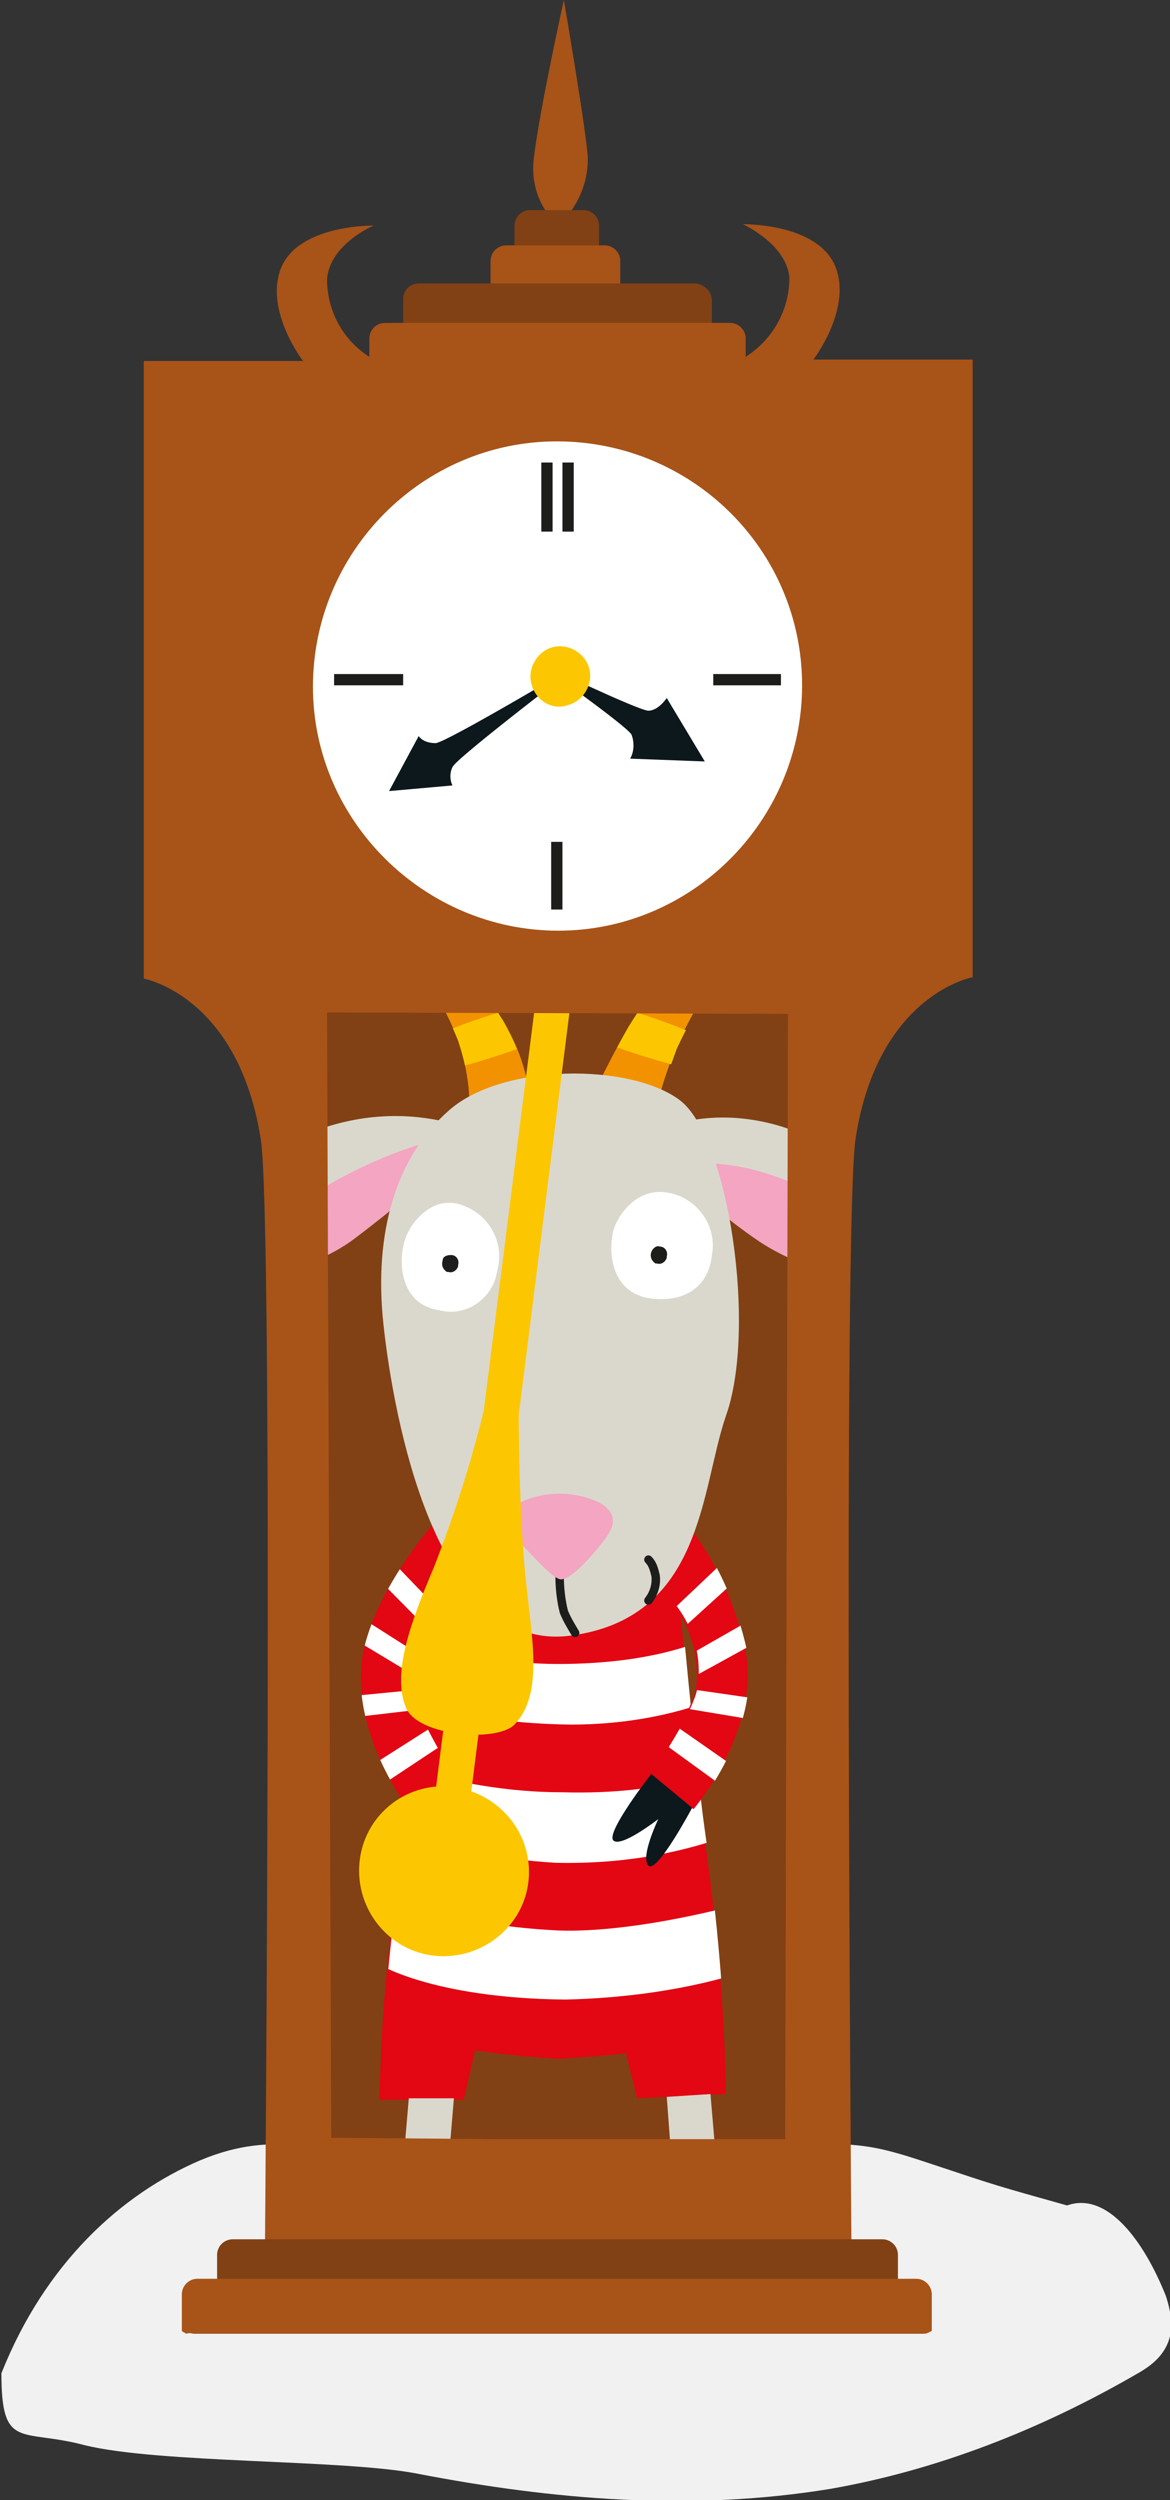 <?xml version="1.0" encoding="utf-8"?>
<!-- Generator: Adobe Illustrator 26.2.1, SVG Export Plug-In . SVG Version: 6.00 Build 0)  -->
<svg version="1.1" id="Capa_1" xmlns="http://www.w3.org/2000/svg" xmlns:xlink="http://www.w3.org/1999/xlink" x="0px" y="0px"
	 viewBox="0 0 83 177.3" style="enable-background:new 0 0 83 177.3;" xml:space="preserve">
<rect x="0" y="0" width="83" height="177.3" fill="#333333" stroke="none"/>
<style type="text/css">
	.st0{fill:#F1F1F1;}
	.st1{fill:#814114;}
	.st2{fill:#E30613;}
	.st3{clip-path:url(#SVGID_00000013901212893403663320000006991981197418449316_);}
	.st4{fill:#FFFFFF;}
	.st5{clip-path:url(#SVGID_00000112594988514956944810000011073242893227697549_);}
	.st6{fill:#F39200;}
	.st7{clip-path:url(#SVGID_00000099645410359543604470000008320603501635996069_);}
	.st8{fill:#FCC700;}
	.st9{clip-path:url(#SVGID_00000121982761101601566100000009467367740954851478_);}
	.st10{clip-path:url(#SVGID_00000090286495990124415150000001052201071897695375_);}
	.st11{clip-path:url(#SVGID_00000114793114171550110970000006832529209614905733_);}
	.st12{fill:#1D1D1B;}
	.st13{clip-path:url(#SVGID_00000043457366680796121770000009845642999133331858_);}
	.st14{clip-path:url(#SVGID_00000142142914792449723580000001532961843958700175_);}
	.st15{fill:#F3A5C2;}
	.st16{fill:#DAD8CC;}
	.st17{fill:#0D181C;}
	.st18{fill:none;stroke:#1D1D1B;stroke-width:0.6;stroke-linecap:round;}
	.st19{fill:#A85318;}
	.st20{fill:none;stroke:#1D1D1B;stroke-width:0.8;}
</style>
<g id="Capa_2_00000097502445821570739280000012282046204454817191_">
	<g id="Capa_1-2">
		<path class="st0" d="M75.7,156.4c-5-1.4-5-1.4-9.2-2.8s-5.7-1.9-11.5-1.3c-1.3,0.1-4.2,0.5-5.5,0.4c-1.4-0.2-5.2,0.9-6.5,0.1
			c-3.7-2.3-10.5-0.1-14.4-0.1c-5.8,0.1-8.9-1.8-14.4,0.5c-5.6,2.4-11,7.3-14.1,15.1c0,5.5,1.4,3.9,5.9,5.1c5.3,1.3,18.2,1,23.5,2
			c9.8,1.9,19.6,2.7,29.4,1.1c7.4-1.3,14.8-4.1,22-8.3c1-0.6,2.1-1.5,2.2-3.2c0-0.8-0.2-1.6-0.4-2.2
			C81.1,158.8,78.5,155.4,75.7,156.4"/>
		<rect x="23.1" y="70.5" class="st1" width="32.9" height="85"/>
		<path class="st2" d="M48.1,112.5c0,0,1.1,12.2,1.8,17.3c0.9,6.2,1.5,12.4,1.6,18.7l-6.3,0.3l-0.8-3.2c-1.5,0.2-3.1,0.3-4.7,0.4
			c-2-0.1-4-0.3-6-0.6l-0.8,3.5h-6c0.2-3.8,0-7.5,2.3-22.9c1-6.7,1.8-16.7,1.8-16.7s7.5,2,10.3,1.8c2.2-0.3,4.4-0.9,6.5-1.8
			L48.1,112.5z"/>
		<g>
			<defs>
				<path id="SVGID_1_" d="M41.4,111.1c-2.8,0.2-10.3-1.8-10.3-1.8s-0.8,10-1.8,16.7c-2.3,15.3-2.1,19-2.3,22.9h6l0.8-3.5
					c2,0.4,4,0.6,6,0.6c1.6-0.1,3.1-0.2,4.7-0.4l0.8,3.2l6.3-0.3c-0.2-6.3-0.7-12.5-1.6-18.7c-0.7-5-1.8-17.3-1.8-17.3l-0.2-3.3
					C45.9,110.2,43.7,110.8,41.4,111.1"/>
			</defs>
			<clipPath id="SVGID_00000122687848957923979260000015703537566426571687_">
				<use xlink:href="#SVGID_1_"  style="overflow:visible;"/>
			</clipPath>
			<g style="clip-path:url(#SVGID_00000122687848957923979260000015703537566426571687_);">
				<path class="st4" d="M26.7,139.2c0,0,3.8,2.5,13.4,2.6c4.3-0.1,8.7-0.7,12.8-2l-0.3-4.8c0,0-7.4,2.1-13,1.9
					c-4.1-0.2-8.1-0.9-12-2.2L26.7,139.2z"/>
				<path class="st4" d="M51.6,130.2c-3.9,1.4-8,2-12.2,1.9c-7.8-0.5-11.5-2.4-11.5-2.4l0.6-4.4c3.7,1.1,7.5,1.8,11.4,1.8
					c7.5,0.2,10.6-1.6,11.6-1.6V130.2z"/>
				<path class="st4" d="M51.7,120.1c-3.5,1.5-7.3,2.2-11.2,2.2c-7.8-0.1-11.6-1.9-11.6-1.9l0.4-4.5c0,0,4,2.2,10.8,2.1
					c7.5-0.1,10.4-2.1,11.4-2.2C51.5,117.1,51.7,120.1,51.7,120.1"/>
			</g>
		</g>
		<g>
			<defs>
				<rect id="SVGID_00000025417137227554253380000013152770767737923755_" x="23.1" y="70.5" width="32.9" height="85"/>
			</defs>
			<clipPath id="SVGID_00000034051726450879395350000003035161179312266625_">
				<use xlink:href="#SVGID_00000025417137227554253380000013152770767737923755_"  style="overflow:visible;"/>
			</clipPath>
			<g style="clip-path:url(#SVGID_00000034051726450879395350000003035161179312266625_);">
				<path class="st6" d="M35.7,72.4c-3.4-5.6-7.7-6.5-8.1-6.6s3.2,3.4,4.9,8c0.5,1.5,0.8,3,0.8,4.6l4.2-1.2
					C37.2,75.5,36.6,73.9,35.7,72.4"/>
			</g>
		</g>
		<g>
			<defs>
				<path id="SVGID_00000054957451039734485050000007886458458200978346_" d="M30.9,70.5c0.6,1,1.1,2.1,1.6,3.3
					c0.5,1.5,0.8,3,0.8,4.6l4.2-1.2c-0.3-1.7-1-3.3-1.8-4.8c-0.4-0.6-0.8-1.3-1.3-1.8H30.9z"/>
			</defs>
			<clipPath id="SVGID_00000083767494661557956760000013813756763674525621_">
				<use xlink:href="#SVGID_00000054957451039734485050000007886458458200978346_"  style="overflow:visible;"/>
			</clipPath>
			<g style="clip-path:url(#SVGID_00000083767494661557956760000013813756763674525621_);">
				<path class="st8" d="M37.2,74.2c0,0-1.6,0.6-3.3,1.1c-0.7,0.2-1.4,0.4-2.1,0.6l-1.3-2.3c1.6-0.7,3.2-1.3,4.9-1.8
					C37.2,71.3,37.2,74.2,37.2,74.2"/>
				<path class="st8" d="M34.3,69c0,0-1.5,0.7-3.2,1.4c-0.7,0.3-1.4,0.6-2.1,0.8l-1.5-2.1c0,0,2.9-1.6,4.7-2.2
					C33.9,66.2,34.3,69,34.3,69"/>
			</g>
		</g>
		<g>
			<defs>
				<rect id="SVGID_00000062907119249689829190000011140168875227507329_" x="23.1" y="70.5" width="32.9" height="85"/>
			</defs>
			<clipPath id="SVGID_00000050649300746021294190000011670589505092627860_">
				<use xlink:href="#SVGID_00000062907119249689829190000011140168875227507329_"  style="overflow:visible;"/>
			</clipPath>
			<g style="clip-path:url(#SVGID_00000050649300746021294190000011670589505092627860_);">
				<path class="st6" d="M44.6,72.8c3.4-5.6,8-7.1,8.4-7.2s-2.7,3.6-5.1,8.8c-0.5,1.3-1,2.7-1.3,4.1l-4.3-1.3
					C43,75.7,43.8,74.2,44.6,72.8"/>
			</g>
		</g>
		<g>
			<defs>
				<path id="SVGID_00000021831027616517059070000000837953519646699177_" d="M46.2,70.5c-0.6,0.7-1.1,1.5-1.6,2.3
					c-0.8,1.4-1.6,2.9-2.2,4.4l4.3,1.3c0.3-1.4,0.8-2.7,1.3-4.1c0.6-1.3,1.3-2.6,2.1-3.9H46.2z"/>
			</defs>
			<clipPath id="SVGID_00000003079692527675024280000016565893682944191138_">
				<use xlink:href="#SVGID_00000021831027616517059070000000837953519646699177_"  style="overflow:visible;"/>
			</clipPath>
			<g style="clip-path:url(#SVGID_00000003079692527675024280000016565893682944191138_);">
				<path class="st8" d="M43,74c0,0,1.6,0.6,3.3,1.1c0.7,0.2,1.4,0.4,2.1,0.6l1.3-2.2c-1.6-0.7-3.2-1.3-4.9-1.8
					C43.1,71.1,43,74,43,74"/>
				<path class="st8" d="M46,68.9c0,0,1.5,0.7,3.2,1.4c0.7,0.3,1.4,0.6,2.1,0.8l1.5-2c-1.5-0.8-3.1-1.6-4.7-2.2
					C46.3,66.1,46,68.9,46,68.9"/>
			</g>
		</g>
		<path class="st2" d="M31.4,107.3c0,0-4.5,4.8-5.6,9.7c-1.2,5.6,3.2,11.3,3.2,11.3l3.2-2.4c0,0-3-4.8-3-6.4c0.1-2.6,1.2-5.1,3-7
			L31.4,107.3z"/>
		<g>
			<defs>
				<path id="SVGID_00000088812983519098884660000012505008130016715189_" d="M25.8,117c-1.2,5.6,3.2,11.3,3.2,11.3l3.2-2.4
					c0,0-3-4.8-3-6.4c0.1-2.6,1.2-5.1,3-7l-0.8-5.2C31.4,107.3,26.9,112.1,25.8,117"/>
			</defs>
			<clipPath id="SVGID_00000087407614091751435700000005340983478504179340_">
				<use xlink:href="#SVGID_00000088812983519098884660000012505008130016715189_"  style="overflow:visible;"/>
			</clipPath>
			<g style="clip-path:url(#SVGID_00000087407614091751435700000005340983478504179340_);">
				<polygon class="st4" points="31.6,116.8 24.3,109.4 25.5,108.3 32.8,115.9 				"/>
				<polygon class="st4" points="30.2,119.3 21.4,114 22.3,112.6 31.1,118.2 				"/>
				<polygon class="st4" points="30.9,121.1 20.7,122.3 20.6,120.7 30.9,119.7 				"/>
				<polygon class="st4" points="33.4,122.4 24.8,128.1 24,126.7 32.8,121.1 				"/>
			</g>
		</g>
		<path class="st12" d="M29,128.4c0,0,2.9,4.7,3.4,4.1c0.5-0.6-0.9-3.3-0.9-3.3s2.8,2,3.3,1.3s-2.8-4.4-2.8-4.4L29,128.4z"/>
		<path class="st2" d="M48.7,108c2.1,2.7,3.5,5.8,4.2,9.1c1,5.7-3.7,11.2-3.7,11.2l-3.1-2.5c0,0,3.2-4.6,3.3-6.3
			c0.2-2.2-0.5-4.4-1.9-6.1L48.7,108z"/>
		<g>
			<defs>
				<path id="SVGID_00000016065353177875338620000007206427928522045111_" d="M47.6,113.4c1.5,1.7,2.2,3.9,1.9,6.1
					c-0.1,1.7-3.3,6.3-3.3,6.3l3.1,2.5c0,0,4.7-5.5,3.7-11.2c-0.7-3.3-2.2-6.5-4.2-9.2L47.6,113.4z"/>
			</defs>
			<clipPath id="SVGID_00000065789165117623565520000015233758470023546268_">
				<use xlink:href="#SVGID_00000016065353177875338620000007206427928522045111_"  style="overflow:visible;"/>
			</clipPath>
			<g style="clip-path:url(#SVGID_00000065789165117623565520000015233758470023546268_);">
				<polygon class="st4" points="47.2,116.6 54.8,109.7 53.7,108.5 46.1,115.7 				"/>
				<polygon class="st4" points="48.5,119.3 57.6,114.3 56.7,112.9 47.6,118.1 				"/>
				<polygon class="st4" points="47.7,121 57.9,122.7 58.1,121.1 47.7,119.6 				"/>
				<polygon class="st4" points="45.1,122.2 53.5,128.3 54.4,126.9 45.8,120.9 				"/>
			</g>
		</g>
		<g>
			<defs>
				<rect id="SVGID_00000178170433544188844710000004922178253986453933_" x="23.1" y="70.5" width="32.9" height="85"/>
			</defs>
			<clipPath id="SVGID_00000080928649373712907490000014973831444867170979_">
				<use xlink:href="#SVGID_00000178170433544188844710000004922178253986453933_"  style="overflow:visible;"/>
			</clipPath>
			<g style="clip-path:url(#SVGID_00000080928649373712907490000014973831444867170979_);">
				<path class="st15" d="M15.2,91.4c0,0,6.5-0.9,10-3.6c4.5-3.4,7.4-6.2,7.5-6.8s-3.3-1.6-6.7-0.1S15.2,91.4,15.2,91.4"/>
				<path class="st16" d="M33.7,80.2c-3.4-1.3-7-1.4-10.5-0.3c-3.4,1.2-6,3.9-7.2,7.3c-0.9,2.9-1.7,4.5-0.9,4.3c1-0.6,3.9-4.6,7.4-7
					C25.9,82.4,29.7,80.9,33.7,80.2"/>
				<path class="st15" d="M64.1,90.6c-3.6,0.3-7.3-0.6-10.3-2.6c-4.7-3.2-6.8-6.2-7-6.8s6.3,1.2,9.8,2.1S64.1,90.5,64.1,90.6"/>
				<path class="st16" d="M58.3,81.1c3.1,1.7,5.4,4.7,6,8.3c0.3,2-0.3,1.2-1.2,0.4s-2.6-4-6.4-5.7c-2-0.9-4.1-1.5-6.3-1.6l-2.1-2.9
					C51.6,78.8,55.2,79.4,58.3,81.1"/>
				<path class="st16" d="M27.2,93.9c0.7,6.5,3.7,23.3,13.2,22.1s9.3-10.4,11.1-15.6c2.2-6.2,0.2-19.8-3.3-22.4s-12.5-2.6-16.3,0.7
					S26.5,87.4,27.2,93.9"/>
				<path class="st17" d="M49.1,128.2c0,0-2.5,4.7-3.1,4.1s0.7-3.3,0.7-3.3s-2.7,2.1-3.2,1.5s2.7-4.7,2.7-4.7L49.1,128.2z"/>
				<path class="st4" d="M43.5,87.3c-0.4,1.8,0,4.5,2.8,4.8c3.2,0.3,4.1-1.8,4.2-3.1c0.4-2-1-4-3-4.4C45.2,84.1,43.8,86.2,43.5,87.3
					"/>
				<path class="st12" d="M46.2,88.8c-0.1,0.3,0,0.6,0.3,0.8c0,0,0.1,0,0.1,0c0.3,0.1,0.6-0.1,0.7-0.4c0,0,0-0.1,0-0.1
					c0.1-0.3-0.1-0.7-0.5-0.7c0,0,0,0,0,0C46.6,88.3,46.3,88.5,46.2,88.8"/>
				<path class="st4" d="M28.7,88c-0.5,1.7-0.2,4.5,2.4,4.9c1.8,0.5,3.6-0.6,4.1-2.4c0-0.2,0.1-0.3,0.1-0.5c0.5-2-0.7-4-2.7-4.6
					c0,0,0,0,0,0C30.5,84.8,29,86.9,28.7,88"/>
				<path class="st12" d="M31.4,89.4c-0.1,0.3,0,0.6,0.3,0.8c0,0,0.1,0,0.1,0c0.3,0.1,0.6-0.1,0.7-0.4c0,0,0-0.1,0-0.1
					c0.1-0.3-0.1-0.7-0.5-0.7C31.7,89,31.4,89.1,31.4,89.4"/>
				<path class="st18" d="M39.7,111.8c0,0.8,0.1,1.7,0.3,2.5c0.2,0.5,0.5,1,0.8,1.5"/>
				<path class="st18" d="M46,113.5c0.4-0.5,0.6-1.2,0.5-1.8c-0.1-0.4-0.2-0.8-0.5-1.1"/>
				<path class="st15" d="M39.8,112c0.6,0,1.7-1.1,2.6-2.2s1.8-2.2,0.2-3.2c-1.8-0.9-4-0.9-5.8,0c-1.4,0.9-0.6,2-0.1,2.6
					C37.6,110.1,39.2,112,39.8,112"/>
				<polygon class="st8" points="40.8,68.6 33.3,128.1 30.8,127.8 38.3,68.6 				"/>
				<path class="st8" d="M37.5,133.3c-0.3,3.3-3.3,5.7-6.6,5.4c-3.3-0.3-5.7-3.3-5.4-6.6c0.3-3.3,3.2-5.7,6.5-5.4
					C35.4,127.1,37.8,130,37.5,133.3C37.5,133.3,37.5,133.3,37.5,133.3"/>
				<path class="st8" d="M34.3,100.1c-0.9,3.7-2.1,7.4-3.5,11c-1.7,4-3,7.6-2,10c0.8,2,6.4,2.5,7.7,1.2c2.1-2.2,1.2-6.2,0.8-10.3
					c-0.5-4.6-0.5-11.6-0.5-11.6L34.3,100.1z"/>
				<path class="st16" d="M32.2,148.8l-0.9,10.7c-1.1,0.1-2.1,0.1-3.2,0c0-0.1,0.9-10.7,0.9-10.7H32.2z"/>
				<path class="st16" d="M47.3,148.7l0.8,10.7c1.1,0,2.1-0.1,3.2-0.3c0-0.1-0.9-10.6-0.9-10.6L47.3,148.7z"/>
			</g>
		</g>
		<path class="st19" d="M61.1,25.5h-3.4c0,0,2.7-3.5,1.6-6.5c-1.2-3.2-6.6-3.1-6.6-3.1s3.1,1.4,3.3,3.8c0,2.3-1.2,4.4-3.1,5.6v0.2
			h-0.7c-3.3,0.2-21.9,0.2-25.2,0h-0.8v-0.2c-1.9-1.2-3-3.3-3-5.5c0.2-2.5,3.3-3.8,3.3-3.8s-5.4-0.1-6.6,3.1c-1.1,3,1.6,6.5,1.6,6.5
			H10.2v43.8c0,0,6.7,1.2,8.3,11.4c0.9,5.7,0.3,78.2,0.3,78.2h41.6c0,0-0.6-72.5,0.3-78.3C62.3,70.5,69,69.3,69,69.3V25.5H61.1z
			 M55.7,151.7H35.4l-11.9-0.1l-0.3-79.8l32.7,0.1L55.7,151.7z"/>
		<path class="st1" d="M16.2,161.9h46.8c0.2,0,0.3,0,0.5-0.1l0.2-0.1v-1.8c0-0.6-0.5-1.1-1.1-1.1H16.5c-0.6,0-1.1,0.5-1.1,1.1v1.8
			c0.1,0.1,0.2,0.1,0.3,0.2C15.9,161.9,16.1,161.9,16.2,161.9"/>
		<path class="st19" d="M13.8,165.5h51.6c0.2,0,0.3,0,0.5-0.1l0.2-0.1v-2.6c0-0.6-0.5-1.1-1.1-1.1h-51c-0.6,0-1.1,0.5-1.1,1.1v2.6
			c0.1,0.1,0.2,0.1,0.3,0.2C13.5,165.4,13.6,165.5,13.8,165.5"/>
		<path class="st4" d="M56.9,48.6c0,9.6-7.8,17.4-17.3,17.4s-17.4-7.8-17.4-17.3c0-9.6,7.8-17.4,17.3-17.4c0,0,0,0,0,0
			C49.1,31.3,56.9,39,56.9,48.6C56.9,48.6,56.9,48.6,56.9,48.6"/>
		<path class="st19" d="M39.6,16c-1.4-1.3-2-3.1-1.7-5C38.3,7.7,40,0,40,0s1.7,9.9,1.7,11.3C41.7,13.1,40.9,14.8,39.6,16"/>
		<path class="st1" d="M37.4,18h4.4c0.2,0,0.3,0,0.5,0l0.2-0.1V16c0-0.6-0.5-1.1-1.1-1.1c0,0,0,0,0,0h-3.8c-0.6,0-1.1,0.5-1.1,1.1
			c0,0,0,0,0,0v1.8c0.1,0.1,0.2,0.1,0.3,0.2C37,18,37.2,18,37.4,18"/>
		<path class="st19" d="M35.7,20.5h7.6c0.2,0,0.3,0,0.5-0.1l0.2-0.1v-1.8c0-0.6-0.5-1.1-1.1-1.1h-7c-0.6,0-1.1,0.5-1.1,1.1v1.8
			c0.1,0.1,0.2,0.1,0.3,0.2C35.4,20.4,35.5,20.4,35.7,20.5"/>
		<path class="st1" d="M29.4,23.2h20.4c0.2,0,0.3,0,0.5,0l0.2-0.1v-1.8c0-0.6-0.5-1.1-1.1-1.2c0,0,0,0-0.1,0H29.7
			c-0.6,0-1.1,0.5-1.1,1.1c0,0,0,0,0,0v1.8l0.3,0.2C29,23.1,29.2,23.1,29.4,23.2"/>
		<path class="st19" d="M27,25.9h25.2c0.2,0,0.3,0,0.5,0l0.2-0.1v-1.8c0-0.6-0.5-1.1-1.1-1.1c0,0,0,0,0,0H27.3
			c-0.6,0-1.1,0.5-1.1,1.1c0,0,0,0,0,0v1.8c0.1,0.1,0.2,0.1,0.3,0.2C26.6,25.9,26.8,25.9,27,25.9"/>
		<line class="st20" x1="38.8" y1="32.8" x2="38.8" y2="37.7"/>
		<line class="st20" x1="40.3" y1="32.8" x2="40.3" y2="37.7"/>
		<line class="st20" x1="39.5" y1="59.7" x2="39.5" y2="64.5"/>
		<line class="st20" x1="23.7" y1="48.2" x2="28.6" y2="48.2"/>
		<line class="st20" x1="50.6" y1="48.2" x2="55.4" y2="48.2"/>
		<path class="st17" d="M41.5,46.8c0,0-9.9,5.9-10.6,5.9c-0.4,0-0.9-0.1-1.2-0.5l-2.1,3.9l4.5-0.4c-0.2-0.4-0.2-0.9,0-1.3
			C32.3,53.8,41.5,46.8,41.5,46.8"/>
		<path class="st17" d="M38,46.9c0,0,6.5,4.6,6.8,5.2c0.2,0.5,0.2,1.2-0.1,1.7L50,54l-2.7-4.5c0,0-0.6,0.9-1.3,0.9S38,46.9,38,46.9"
			/>
		<path class="st8" d="M37.7,48.5c-0.3-1.1,0.4-2.3,1.5-2.6c1.1-0.3,2.3,0.4,2.6,1.5c0.3,1.1-0.4,2.3-1.5,2.6c0,0,0,0,0,0
			C39.2,50.4,38,49.7,37.7,48.5C37.7,48.5,37.7,48.5,37.7,48.5"/>
	</g>
</g>
</svg>
